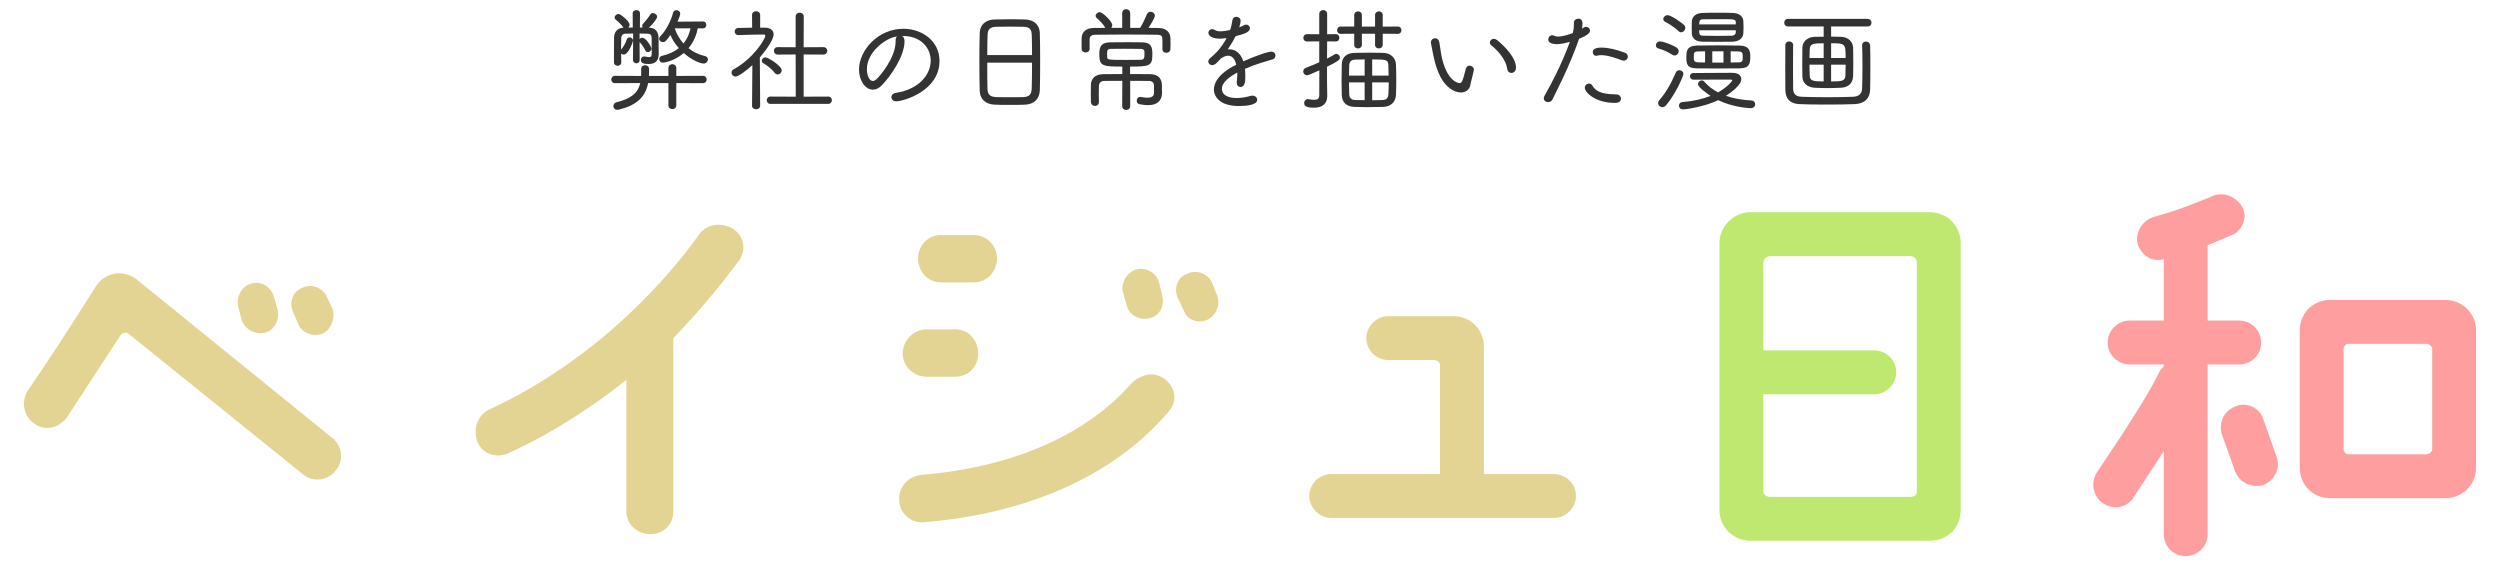 <?xml version="1.0" encoding="utf-8"?>
<!-- Generator: Adobe Illustrator 24.3.0, SVG Export Plug-In . SVG Version: 6.00 Build 0)  -->
<svg version="1.1" id="レイヤー_1" xmlns="http://www.w3.org/2000/svg" xmlns:xlink="http://www.w3.org/1999/xlink" x="0px"
	 y="0px" width="512.961px" height="115.979px" viewBox="0 0 512.961 115.979" enable-background="new 0 0 512.961 115.979"
	 xml:space="preserve">
<g>
	<path fill="#E3D493" d="M68.849,96.553c-1.53,2.07-4.68,2.52-6.75,0.72L26.371,68.474c-0.45-0.45-1.35-0.18-1.62,0.27
		l-10.979,16.83c-1.62,2.25-4.5,2.97-6.75,1.35c-2.25-1.53-2.7-4.5-1.35-6.75c3.15-4.5,8.55-12.779,13.95-21.329
		c1.8-2.97,5.58-3.6,8.28-1.62l40.318,32.669C70.199,91.423,70.649,94.573,68.849,96.553z M48.87,62.894
		c-0.45-2.25,0.9-4.32,2.88-4.77c2.07-0.45,4.05,0.9,4.5,2.97l0.72,2.43c0.45,2.25-0.72,4.32-2.7,4.77
		c-2.07,0.45-4.32-0.9-4.77-2.97L48.87,62.894z M60.119,63.974c-0.9-1.98,0-4.23,1.98-4.95c1.8-0.9,4.05,0,4.95,1.8l1.17,2.52
		c0.63,1.98-0.27,4.229-2.07,5.13c-1.98,0.72-4.229-0.18-4.95-1.98L60.119,63.974z"/>
	<path fill="#E3D493" d="M151.649,53.444c-2.7,3.6-7.2,9.45-13.5,15.93v35.548c0,2.7-1.98,4.68-4.68,4.68
		c-2.7,0-4.95-1.98-4.95-4.68V77.923c-6.75,5.4-14.849,10.8-24.299,15.12c-2.52,1.08-5.4,0-6.3-2.52c-0.9-2.7,0.18-5.4,2.43-6.479
		C123.3,73.424,137.7,56.145,143.37,48.225c1.53-2.25,4.5-2.7,6.93-1.35C152.549,48.225,153.269,51.195,151.649,53.444z"/>
	<path fill="#E3D493" d="M240.119,84.043c-5.67,6.93-20.249,20.609-50.668,23.129c-2.7,0.18-4.95-2.07-4.95-4.5
		c-0.18-2.7,1.8-4.95,4.5-5.22c25.469-2.16,37.799-12.779,42.749-18.359c1.8-2.07,4.77-3.15,7.2-1.35
		C241.019,79.273,241.649,81.973,240.119,84.043z M185.221,72.524c0-2.7,2.25-4.95,4.95-4.95h5.85c2.7,0,4.68,2.25,4.68,4.95
		c0,2.7-1.98,4.77-4.68,4.77h-5.85C187.471,77.293,185.221,75.224,185.221,72.524z M188.371,52.995c0-2.52,1.98-4.77,4.68-4.77h6.75
		c2.7,0,4.77,2.25,4.77,4.77c0,2.7-2.07,4.95-4.77,4.95h-6.75C190.351,57.944,188.371,55.694,188.371,52.995z M230.399,59.924
		c-0.45-1.98,0.9-4.23,2.97-4.68c1.98-0.45,4.05,0.9,4.5,2.88l0.63,2.7c0.45,2.07-0.63,4.05-2.7,4.5c-1.98,0.45-4.23-0.63-4.68-2.88
		L230.399,59.924z M247.769,65.594c-2.07,0.9-4.319,0-4.95-2.07l-1.17-2.43c-0.9-2.07,0-4.32,2.07-4.95c1.8-0.9,4.05,0,4.95,1.8
		l1.08,2.7C250.469,62.444,249.569,64.694,247.769,65.594z"/>
	<path fill="#E3D493" d="M323.369,101.772c0,2.43-2.069,4.5-4.5,4.5h-45.718c-2.43,0-4.5-2.07-4.5-4.5c0-2.52,2.07-4.5,4.5-4.5
		h22.319V75.043c0-0.72-0.45-1.17-1.351-1.17h-9.27c-2.43,0-4.499-1.98-4.499-4.5c0-2.43,2.069-4.5,4.499-4.5h13.319
		c3.601,0,6.3,2.7,6.3,6.3v26.099h14.399C321.3,97.273,323.369,99.252,323.369,101.772z"/>
	<path fill="#BEE86F" d="M402.3,49.845v54.808c0,3.6-2.7,6.3-6.3,6.3h-36.898c-3.33,0-6.3-2.7-6.3-6.3V49.845
		c0-3.42,2.97-6.3,6.3-6.3H396C399.6,43.545,402.3,46.425,402.3,49.845z M393.3,53.895c0-0.72-0.449-1.35-1.35-1.35h-28.799
		c-0.63,0-1.35,0.63-1.35,1.35v17.999h22.769c2.43,0,4.5,1.98,4.5,4.5c0,2.43-2.07,4.5-4.5,4.5h-22.769v19.979
		c0,0.63,0.72,1.08,1.35,1.08h28.799c0.9,0,1.35-0.45,1.35-1.08V53.895z"/>
	<path fill="#FF9E9E" d="M452.972,74.773v34.829c0,2.52-2.07,4.5-4.5,4.5c-2.521,0-4.5-1.98-4.5-4.5V92.593l-6.3,9.63
		c-1.35,1.98-4.05,2.43-6.119,1.08c-1.98-1.35-2.7-4.05-1.351-6.299c6.3-9.36,10.62-16.109,12.6-20.159
		c0.271-0.72,0.72-1.35,1.17-1.62v-0.45h-7.02c-2.43,0-4.5-1.98-4.5-4.5c0-2.43,2.07-4.5,4.5-4.5h7.02v-12.6
		c-2.52,0.72-4.77-0.9-5.399-3.33c-0.45-2.25,1.08-4.77,3.6-5.4c4.95-1.35,8.729-2.97,11.43-4.05c2.25-1.17,4.949-0.27,6.3,1.8
		c1.35,1.98,0.45,4.68-1.53,5.85c-1.62,0.63-3.42,1.53-5.399,2.25v15.479h6.479c2.52,0,4.5,2.07,4.5,4.5c0,2.52-1.98,4.5-4.5,4.5
		H452.972z M467.101,93.673c0.9,2.43-0.45,4.95-2.699,5.85c-2.431,0.63-4.95-0.45-5.851-2.97l-2.699-7.56
		c-0.63-2.25,0.449-4.77,2.97-5.67c2.25-0.9,4.949,0.45,5.58,2.7L467.101,93.673z M508.049,95.923c0,3.6-2.88,6.3-6.3,6.3H478.17
		c-3.6,0-6.299-2.7-6.299-6.3V67.844c0-3.6,2.699-6.3,6.299-6.3h23.579c3.42,0,6.3,2.7,6.3,6.3V95.923z M499.05,92.143v-20.52
		c0-0.63-0.63-1.08-1.351-1.08H481.95c-0.63,0-1.08,0.45-1.08,1.08v20.52c0,0.63,0.45,1.08,1.08,1.08h15.749
		C498.42,93.223,499.05,92.773,499.05,92.143z"/>
	<g>
		<path fill="#333333" d="M126.726,13.499c0.362,0,0.752-0.228,0.751-0.733c-0.012-0.557-0.025-1.164-0.035-1.775
			c0.125,0.128,0.312,0.209,0.525,0.209c1.052,0,1.925-2.749,1.925-2.868c0-0.389-0.372-0.66-0.706-0.66
			c-0.271,0-0.482,0.148-0.582,0.417c-0.221,0.708-0.666,1.51-1.138,2.05c-0.011,0.014-0.022,0.028-0.032,0.042
			c-0.001-0.189-0.002-0.377-0.002-0.562c0-0.654,0.021-1.25,0.045-1.854c0.017-0.376,0.223-0.823,0.753-0.844
			c0.254-0.013,0.897-0.041,1.675-0.045l-0.022,5.456c0,0.413,0.348,0.66,0.683,0.66c0.396,0,0.683-0.278,0.683-0.661l-0.015-3.735
			c0.022,0.04,0.05,0.081,0.083,0.124c0.303,0.325,0.843,1.041,1.04,1.546l0.004,0.009c0.162,0.363,0.429,0.418,0.574,0.418
			c0.345,0,0.729-0.3,0.729-0.729c0-0.31-1.061-2.224-1.902-2.224c-0.246,0-0.431,0.124-0.53,0.286l-0.005-1.149
			c0.816,0.004,1.467,0.032,1.724,0.045c0.498,0.017,0.75,0.297,0.75,0.84c0.022,0.987,0.022,2.538,0.022,3.284
			c0,0.622-0.276,0.673-0.536,0.673c-0.257,0-0.586-0.065-0.943-0.138h-0.092c-0.382,0-0.66,0.307-0.66,0.729
			c0,0.821,1.032,0.821,1.649,0.821c1.338,0,2.017-0.702,2.017-2.086v-0.092c0-0.42,0-0.995-0.023-1.379V8.079
			c0-0.698,0-2.331-2.008-2.407c-0.005,0-0.009,0-0.014,0c0.772-0.584,1.723-1.886,1.723-2.191c0-0.457-0.458-0.798-0.867-0.798
			c-0.239,0-0.426,0.106-0.539,0.303c-0.316,0.52-0.994,1.355-1.465,1.871c-0.13,0.131-0.197,0.287-0.197,0.464
			c0,0.121,0.039,0.233,0.106,0.33c-0.188,0-0.381,0-0.578-0.001l0.022-2.904c0-0.896-1.504-0.898-1.504,0.001l0.021,2.903
			c-0.316,0-0.624,0-0.91,0.003c0.153-0.154,0.254-0.366,0.254-0.585c0-0.719-1.875-2.201-2.247-2.201
			c-0.422,0-0.821,0.354-0.821,0.729c0,0.179,0.078,0.328,0.248,0.464c0.303,0.21,1.104,0.934,1.488,1.51l0.003,0.005
			c0.026,0.036,0.053,0.069,0.082,0.099c-1.185,0.058-1.908,0.807-1.936,2.011c-0.023,1.037-0.023,2.255-0.023,3.546v1.563
			C125.973,13.256,126.352,13.499,126.726,13.499z"/>
		<path fill="#333333" d="M144.224,15.559l-5.456,0.022v-1.616c0-0.524-0.413-0.798-0.821-0.798c-0.387,0-0.798,0.28-0.798,0.798
			v1.616h-3.999c0.03-0.463,0.03-0.925,0.03-1.409c0-1.036-1.619-1.043-1.619-0.023v0.506c0,0.32,0,0.625-0.013,0.926l-5.352-0.022
			c-0.485,0-0.775,0.394-0.775,0.775c0,0.351,0.243,0.729,0.776,0.729l5.179-0.022c-0.48,2.066-1.922,3.22-4.903,3.95
			c-0.422,0.097-0.615,0.479-0.615,0.793c0,0.374,0.282,0.752,0.821,0.752c0.097,0,0.187-0.019,0.282-0.039l0.065-0.013
			c3.567-0.877,5.413-2.56,5.96-5.444h4.162v4.56c0,0.523,0.413,0.798,0.821,0.798c0.387,0,0.798-0.28,0.798-0.798v-4.56
			l5.457,0.023c0.509,0,0.775-0.378,0.775-0.752C145,15.937,144.734,15.559,144.224,15.559z"/>
		<path fill="#333333" d="M144.635,11.494c-1.24-0.265-2.372-0.803-3.367-1.601c1.191-1.429,1.695-2.968,1.906-4.074h1.052
			c0.463,0,0.706-0.355,0.706-0.706s-0.243-0.706-0.708-0.706l-5.207,0.043c0.346-0.786,0.556-1.401,0.556-1.637
			c0-0.45-0.414-0.729-0.798-0.729c-0.334,0-0.593,0.208-0.677,0.544c-0.336,1.385-1.305,3.493-2.637,4.85
			c-0.142,0.141-0.22,0.306-0.22,0.463c0,0.376,0.373,0.706,0.798,0.706c0.33,0,0.607-0.105,1.513-1.479
			c0.36,0.903,0.954,1.829,1.739,2.706c-0.928,0.741-2.105,1.277-3.495,1.595c-0.318,0.059-0.532,0.322-0.532,0.657
			c0,0.354,0.264,0.729,0.752,0.729c0.339,0,2.409-0.348,4.276-1.978c1.687,1.49,3.398,2.162,4.094,2.162
			c0.511,0,0.867-0.445,0.867-0.844C145.253,11.844,145.016,11.575,144.635,11.494z M141.683,5.819
			c-0.255,1.218-0.739,2.263-1.442,3.11c-0.793-0.878-1.408-1.946-1.79-3.11H141.683z"/>
		<path fill="#333333" d="M158.922,14.91l0.002,0.003c0.167,0.223,0.408,0.356,0.643,0.356c0.453,0,0.821-0.378,0.821-0.844
			c0-0.936-2.817-2.661-3.328-2.661c-0.408,0-0.752,0.323-0.752,0.706c0,0.208,0.125,0.405,0.311,0.497
			C157.25,13.316,158.401,14.185,158.922,14.91z"/>
		<path fill="#333333" d="M169.915,19.813l-5.019,0.023v-8.658l4.054,0.022c0.523,0,0.798-0.39,0.798-0.775
			c0-0.364-0.28-0.752-0.799-0.752l-4.053,0.022l0.022-6.306c0-0.519-0.435-0.798-0.844-0.798c-0.398,0-0.821,0.28-0.821,0.798
			v6.306l-3.686-0.022c-0.503,0-0.775,0.388-0.775,0.752c0,0.442,0.333,0.775,0.776,0.775l3.686-0.022l0.022,8.658l-5.18-0.023
			c-0.509,0-0.775,0.378-0.775,0.752c0,0.374,0.266,0.752,0.775,0.752h11.82c0.509,0,0.775-0.378,0.775-0.752
			C170.691,20.191,170.425,19.813,169.915,19.813z"/>
		<path fill="#333333" d="M158.733,7.067c0-0.85-0.649-1.372-1.741-1.396h-1.019V3.066c0-1.003-1.665-1.034-1.665,0.001l0.021,2.609
			l-2.857,0.064c-0.456,0-0.729,0.371-0.729,0.729c0,0.362,0.25,0.729,0.758,0.729c1.694-0.055,3.947-0.114,5.191-0.114
			c0.329,0,0.329,0.195,0.329,0.26c0,0.677-2.506,4.73-6.472,6.861c-0.298,0.163-0.449,0.399-0.449,0.705
			c0,0.425,0.384,0.798,0.821,0.798c0.578,0,2.195-1.18,3.453-2.351l-0.065,8.359c0,0.416,0.347,0.706,0.844,0.706
			c0.408,0,0.821-0.243,0.821-0.707c0,0-0.045-7.666-0.068-9.928C156.481,11.114,158.733,8.399,158.733,7.067z"/>
		<path fill="#333333" d="M185.374,5.901c-5.221,0-9.122,4.428-9.122,8.386c0,2.228,1.303,4.109,2.844,4.109
			c0.62,0,1.209-0.275,1.75-0.817c1.916-1.891,4.75-6.088,4.75-9.087c0-0.57-0.17-0.94-0.506-1.108
			c3.862-0.084,5.878,2.48,5.878,5.018c0,2.76-2.216,5.888-7.171,6.656c-0.663,0.121-0.9,0.525-0.9,0.864
			c0,0.42,0.336,0.867,0.959,0.867c1.574,0,8.915-2.155,8.915-8.271C192.771,8.22,188.96,5.901,185.374,5.901z M183.771,8.24v0.23
			c0,3.485-3.342,7.258-3.953,7.804c-0.269,0.228-0.504,0.343-0.698,0.343c-0.91,0-1.249-1.485-1.249-2.421
			c0-3.422,3.689-6.374,6.192-6.727C183.893,7.617,183.771,7.862,183.771,8.24z"/>
		<path fill="#333333" d="M210.38,3.993c-1.085-0.031-2.027-0.046-2.88-0.046c-1.538,0-2.928,0.032-3.457,0.046
			c-1.839,0.068-2.968,1.103-3.021,2.769c-0.044,1.493-0.069,3.582-0.069,5.732c0,2.472,0.025,4.72,0.069,6.168
			c0.049,1.69,1.212,2.743,3.11,2.815c0.948,0.046,1.966,0.046,3.045,0.046c1.053,0,2.143,0,3.158-0.046
			c1.812-0.071,2.97-1.194,3.021-2.929c0.043-1.168,0.069-3.415,0.069-6.009c0-2.311-0.025-4.417-0.069-5.778
			C213.306,5.125,212.166,4.064,210.38,3.993z M211.761,12.855c-0.001,2.176-0.027,4.142-0.069,5.289
			c-0.045,1.261-0.535,1.745-1.809,1.785c-0.594,0.022-1.679,0.022-2.729,0.022c-1.015,0-2.065,0-2.592-0.022
			c-1.394-0.043-1.902-0.48-1.945-1.67c-0.044-1.178-0.045-3.309-0.045-5.403H211.761z M211.761,11.305h-9.188
			c0.001-1.721,0.026-3.201,0.068-4.185c0.042-1.11,0.539-1.581,1.715-1.625c1.362-0.043,4.465-0.045,5.667,0
			c1.341,0.043,1.627,0.628,1.669,1.626C211.735,8.08,211.76,9.56,211.761,11.305z"/>
		<path fill="#333333" d="M237.721,5.74c-0.382,0-0.774-0.005-1.175-0.011c-0.296-0.004-0.596-0.008-0.9-0.011
			c0.515-0.754,1.31-2.071,1.31-2.492c0-0.47-0.458-0.821-0.867-0.821c-0.354,0-0.648,0.211-0.783,0.563
			c-0.308,0.771-0.845,1.935-1.371,2.749h-2.037V2.721c0-0.58-0.426-0.844-0.821-0.844c-0.408,0-0.821,0.29-0.821,0.844v2.996
			c-0.765,0-1.514,0-2.242,0.001c0.126-0.157,0.205-0.354,0.205-0.56c0-0.76-1.979-2.661-2.592-2.661
			c-0.415,0-0.821,0.373-0.821,0.752c0,0.14,0.063,0.284,0.179,0.399l0.119,0.111c0.627,0.584,1.22,1.136,1.66,1.911l0.004,0.008
			c0.009,0.015,0.019,0.029,0.028,0.042c-0.847,0.003-1.656,0.009-2.414,0.019c-1.505,0.022-2.421,0.8-2.451,2.086v2.208
			c0,0.479,0.413,0.729,0.821,0.729c0.483,0,0.821-0.291,0.821-0.706V8.102c0-0.407,0.118-0.95,1.136-0.973
			c1.082-0.018,3.251-0.046,5.631-0.046c3.264,0,6.227,0.035,7.056,0.046c1.114,0.02,1.114,0.347,1.114,1.433v1.541
			c0,0.473,0.412,0.729,0.798,0.729c0.469,0,0.816-0.304,0.843-0.737c0.024-0.306,0.024-0.743,0.024-1.165
			c0-0.441,0-0.858-0.023-1.158C240.098,6.523,239.191,5.764,237.721,5.74z"/>
		<path fill="#333333" d="M236,15.214c-1.361-0.021-2.764-0.022-4.126-0.023V13.66c4.052-0.003,4.576-0.131,4.576-2.5
			c0-1.388-0.155-2.451-2.104-2.476c-0.876-0.023-1.805-0.023-2.788-0.023c-1.29,0-2.624,0-3.773,0.023
			c-2.222,0.026-2.222,1.401-2.222,2.615c0,2.321,0.912,2.361,4.714,2.362v1.531c-1.358,0-2.644,0.001-3.85,0.023
			c-2.074,0.03-2.552,1.197-2.589,2.178c0,0.237-0.005,0.509-0.01,0.797c-0.006,0.328-0.013,0.677-0.013,1.02
			c0,0.335,0.007,0.67,0.013,0.98c0.005,0.264,0.01,0.51,0.01,0.733c0.026,0.477,0.374,0.81,0.844,0.81
			c0.396,0,0.798-0.267,0.798-0.798c0-0.246-0.005-0.519-0.011-0.801c-0.006-0.298-0.012-0.605-0.012-0.901
			c0-0.325,0.007-0.636,0.013-0.918c0.005-0.238,0.01-0.456,0.01-0.639c0.022-0.701,0.43-1.071,1.18-1.071
			c0.538,0,1.123-0.005,1.735-0.011c0.607-0.005,1.241-0.011,1.882-0.012l-0.022,5.181c0,0.523,0.413,0.798,0.821,0.798
			c0.409,0,0.821-0.247,0.821-0.798v-5.181c0.678,0.001,1.343,0.007,1.979,0.012c0.635,0.005,1.24,0.011,1.798,0.011
			c0.736,0,1.089,0.31,1.11,0.976v1.399c0,0.496-0.155,1.064-1.363,1.064c-0.368,0-0.823-0.063-1.426-0.161h-0.092
			c-0.408,0-0.66,0.402-0.66,0.775c0,0.393,0.224,0.671,0.577,0.726c0.689,0.128,1.227,0.188,1.692,0.188
			c2.408,0,2.914-1.385,2.914-2.546c0-0.558,0-1.085-0.023-1.616C238.355,15.998,237.524,15.24,236,15.214z M230.547,10.004
			c1.197,0,2.435,0,3.426,0.023c0.857,0,0.857,0.424,0.857,0.834c0,1.088-0.033,1.374-0.84,1.41
			c-0.871,0.022-1.886,0.022-2.961,0.022c-3.635,0-3.814-0.026-3.847-0.559c0-0.063-0.005-0.145-0.01-0.237
			c-0.006-0.109-0.013-0.235-0.013-0.361c0-0.847,0.037-1.091,0.864-1.111C228.779,10.004,229.637,10.004,230.547,10.004z"/>
		<path fill="#333333" d="M260.812,10.592c-0.332,0-1.996,0.361-5.691,1.995c-0.515-1.578-1.565-2.478-2.908-2.478
			c-0.097,0-0.192,0.007-0.288,0.019c0.711-1.067,1.237-1.956,1.601-2.706c1.669-0.42,2.935-0.813,2.935-1.62
			c0-0.429-0.333-0.752-0.775-0.752c-0.166,0-0.312,0.04-0.448,0.121c-0.235,0.141-0.566,0.291-0.969,0.441
			c0.124-0.375,0.284-0.935,0.284-1.351c0-0.514-0.453-0.821-0.89-0.821c-0.41,0-0.714,0.265-0.795,0.699
			c-0.126,0.837-0.212,1.299-0.479,2.019c-1.296,0.271-1.816,0.271-1.99,0.271c-0.462,0-0.795-0.072-1.016-0.219
			c-0.815-0.544-1.438-0.004-1.438,0.511c0,0.725,0.94,1.212,2.338,1.212c0.414,0,0.882-0.044,1.394-0.129
			c-1.094,2.084-2.259,3.18-3.358,4.119c-0.252,0.202-0.397,0.46-0.397,0.708c0,0.402,0.358,0.729,0.798,0.729
			c0.564,0,0.979-0.46,1.77-1.347c0.561-0.388,1.071-0.585,1.519-0.585c0.981,0,1.44,0.972,1.655,1.85
			c-4.14,2.023-4.592,4.205-4.592,5.055c0,1.577,1.329,3.419,5.075,3.419c1.738,0,3.811-0.223,3.811-1.281
			c0-0.481-0.423-0.844-0.982-0.844c-0.152,0-0.308,0.024-0.493,0.077c-0.662,0.196-1.738,0.406-2.772,0.406
			c-1.876,0-2.996-0.699-2.996-1.87c0-1.417,1.635-2.529,3.163-3.357c0.001,0.075,0.001,0.151,0.001,0.229
			c0,0.454-0.037,0.995-0.115,1.679v0.161c0,0.615,0.378,0.89,0.752,0.89c1.005,0,1.005-1.322,1.005-2.385
			c0-0.451-0.035-0.872-0.079-1.324c1.127-0.493,2.173-0.888,3.111-1.175c0.498-0.155,0.911-0.278,1.303-0.395
			c0.422-0.125,0.82-0.244,1.272-0.387c0.352-0.108,0.578-0.409,0.578-0.766C261.703,11.018,261.424,10.592,260.812,10.592z"/>
		<path fill="#333333" d="M274.177,11.052c-0.127,0-0.234,0.033-0.334,0.099c-0.498,0.307-1.02,0.601-1.556,0.878l0.021-3.541
			l1.777,0.021c0.501,0,0.729-0.39,0.729-0.752s-0.229-0.752-0.731-0.752l-1.774,0.021V2.882c0-0.539-0.401-0.821-0.798-0.821
			c-0.396,0-0.821,0.257-0.821,0.821v4.144l-2.514-0.021c-0.442,0-0.752,0.319-0.752,0.775c0,0.354,0.264,0.729,0.754,0.729
			l2.512-0.021v4.291c-0.862,0.385-1.763,0.758-2.747,1.139c-0.339,0.131-0.542,0.407-0.542,0.739c0,0.442,0.333,0.775,0.775,0.775
			c0.246,0,0.271,0,2.536-0.998c-0.001,1.601-0.01,3.032-0.017,4.014c-0.003,0.529-0.006,0.928-0.006,1.147
			c-0.018,0.638-0.31,0.886-1.042,0.886c-0.331,0-0.71-0.06-1.11-0.123l-0.2-0.015c-0.429,0-0.753,0.353-0.753,0.821
			c0,0.825,1.031,0.936,2.04,0.936c1.745,0,2.707-0.847,2.707-2.385v-0.051c-0.022-0.821-0.046-2.396-0.046-2.777v-3.187
			c2.402-1.183,2.645-1.469,2.645-1.872C274.93,11.422,274.571,11.052,274.177,11.052z"/>
		<path fill="#333333" d="M283.796,10.846c-2.048-0.053-3.931-0.044-5.874,0c-1.628,0.042-2.579,0.9-2.61,2.357
			c-0.022,1.118-0.045,2.307-0.045,3.476c0,0.958,0.022,1.925,0.045,2.835c0.054,1.517,0.988,2.377,2.632,2.423
			c0.829,0.024,1.718,0.047,2.604,0.047c1.092,0,2.184-0.022,3.201-0.047h0.001c1.59-0.044,2.591-0.957,2.679-2.443
			c0.045-0.918,0.068-1.939,0.068-2.953c0-1.169-0.023-2.333-0.068-3.366C286.378,12.088,285.533,10.895,283.796,10.846z
			 M281.553,15.513v-3.325c2.954,0.002,3.287,0.068,3.324,1.278c0.021,0.645,0.042,1.331,0.046,2.047H281.553z M281.553,20.572
			v-3.669h3.393c-0.004,0.802-0.026,1.589-0.068,2.343c-0.04,0.901-0.398,1.26-1.278,1.281
			C282.983,20.547,282.273,20.568,281.553,20.572z M280.003,16.902v3.646c-0.681,0-1.32-0.002-1.865-0.022
			c-0.877-0.02-1.277-0.407-1.299-1.255c-0.021-0.756-0.043-1.559-0.046-2.369H280.003z M280.003,12.189v3.324h-3.21
			c0.004-0.693,0.023-1.354,0.046-2.025c0.022-0.848,0.416-1.235,1.279-1.254C278.588,12.216,279.276,12.192,280.003,12.189z"/>
		<path fill="#333333" d="M286.825,5.441l-3.111,0.022V3.066c0-0.456-0.394-0.729-0.774-0.729c-0.387,0-0.798,0.256-0.798,0.729
			v2.398h-2.704V3.066c0-0.456-0.395-0.729-0.775-0.729c-0.387,0-0.798,0.256-0.798,0.729v2.375h-2.767
			c-0.442,0-0.751,0.319-0.751,0.775c0,0.354,0.264,0.729,0.753,0.729l2.765-0.021v2.305c0,0.464,0.391,0.707,0.775,0.707
			c0.47,0,0.798-0.3,0.798-0.729V6.922h2.704v2.306c0,0.464,0.39,0.707,0.774,0.707c0.47,0,0.798-0.3,0.798-0.729V6.923l3.112,0.022
			c0.473,0,0.729-0.388,0.729-0.752S287.299,5.441,286.825,5.441z"/>
		<path fill="#333333" d="M301.525,13.467c-0.336,0-0.606,0.216-0.744,0.601c-0.097,0.317-0.181,0.645-0.263,0.969
			c-0.136,0.53-0.264,1.031-0.443,1.473c-0.202,0.483-0.438,0.544-0.62,0.544c-0.026,0-2.715-0.163-3.759-5.999
			c-0.067-0.371-0.124-0.78-0.18-1.188c-0.06-0.427-0.118-0.851-0.189-1.232c-0.103-0.488-0.425-0.78-0.862-0.78
			c-0.485,0-0.866,0.371-0.866,0.844c0,0.12,0.098,0.63,0.317,1.729c0.07,0.353,0.129,0.647,0.146,0.749
			c0.444,2.189,1.271,5.282,3.315,6.856c0.998,0.776,1.844,0.939,2.377,0.939c1.01,0,1.764-0.58,1.921-1.474
			c0.089-0.478,0.22-0.98,0.346-1.465c0.134-0.515,0.272-1.048,0.372-1.6c0.009-0.024,0.022-0.066,0.022-0.122
			C302.415,13.806,301.955,13.467,301.525,13.467z"/>
		<path fill="#333333" d="M307.213,8.243c-0.226-0.176-0.474-0.272-0.698-0.272c-0.46,0-0.821,0.341-0.821,0.775
			c0,0.201,0.1,0.395,0.283,0.548c1.434,1.13,3.048,3,3.283,4.857l0.001,0.006c0.078,0.494,0.408,0.813,0.841,0.813
			c0.465,0,0.96-0.376,0.96-1.074C311.061,11.77,308.653,9.444,307.213,8.243z"/>
		<path fill="#333333" d="M331.661,19.377c-1.852-0.066-3.951-0.142-4.891-1.759c-0.163-0.3-0.429-0.472-0.728-0.472
			c-0.47,0-0.867,0.408-0.867,0.89c0,0.892,2.149,3.075,6.133,3.075c0.316,0,1.281,0,1.281-0.867
			C332.59,19.823,332.261,19.376,331.661,19.377z"/>
		<path fill="#333333" d="M326.243,6.285c0-0.435-0.361-0.775-0.821-0.775c-0.204,0-0.404,0.074-0.558,0.201
			c-0.078,0.059-0.17,0.122-0.268,0.185c0.069-0.356,0.105-0.708,0.105-1.037c0-0.682-0.292-1.028-0.866-1.028
			c-0.442,0-0.891,0.282-0.891,0.821c0,0.896-0.066,1.491-0.242,2.148c-1.805,0.675-2.838,0.71-3.029,0.71
			c-0.263,0-0.481-0.045-0.681-0.144c-0.213-0.092-0.36-0.132-0.493-0.132c-0.514,0-0.821,0.441-0.821,0.867
			c0,0.618,0.651,0.959,1.833,0.959c0.793,0,1.972-0.291,2.607-0.471c-1.853,4.981-3.741,8.412-4.999,10.695l-0.226,0.409
			c-0.089,0.181-0.135,0.343-0.135,0.48c0,0.449,0.384,0.775,0.913,0.775c0.374,0,0.707-0.201,0.87-0.528
			c0.338-0.716,0.686-1.422,1.046-2.154c1.254-2.549,2.677-5.438,4.342-10.096l0.083-0.215
			C325.975,7.151,326.243,6.66,326.243,6.285z"/>
		<path fill="#333333" d="M333.428,10.836c-1.726-0.681-3.487-1.072-4.833-1.072c-1.186,0-1.787,0.315-1.787,0.936
			c0,0.37,0.256,0.752,0.684,0.752c0.056,0,0.14,0,0.186-0.029c0.293-0.073,0.57-0.109,0.849-0.109c1.464,0,3.363,0.721,4.257,1.06
			c0.135,0.067,0.263,0.067,0.365,0.067c0.485,0,0.866-0.371,0.866-0.844C334.014,11.342,333.859,10.99,333.428,10.836z"/>
		<path fill="#333333" d="M359.4,20.619c-1.971-0.101-3.739-0.421-5.264-0.953c1.049-0.686,3.155-2.212,3.155-3.423
			c0-0.306-0.133-1.304-1.881-1.304l-7.954,0.046c-0.402,0-0.706,0.294-0.706,0.683c0,0.335,0.265,0.683,0.708,0.683
			c2.091-0.023,5.771-0.023,7.539-0.023c0.292,0,0.444,0.061,0.444,0.122c-0.007,0.273-1.245,1.572-2.929,2.509
			c-1.145-0.606-2.099-1.354-2.832-2.22c-0.125-0.157-0.293-0.237-0.5-0.237c-0.366,0-0.776,0.322-0.776,0.752
			c0,0.635,1.82,1.915,2.579,2.42c-1.697,0.676-3.63,1.102-5.748,1.266c-0.508,0.032-0.739,0.4-0.739,0.729
			c0,0.374,0.257,0.775,0.821,0.775c0.778,0,4.522-0.589,7.221-1.887c3.349,1.589,6.658,1.634,6.691,1.634
			c0.631,0,0.913-0.401,0.913-0.798C360.143,21.041,359.884,20.651,359.4,20.619z"/>
		<path fill="#333333" d="M349.268,8.555c0.922,0.023,2.058,0.023,3.155,0.023c1.086,0,2.21,0,3.085-0.023h0.002
			c1.283-0.044,2.104-0.671,2.194-1.682c0.02-0.319,0.046-0.803,0.046-1.323c0-0.375-0.015-0.8-0.046-1.301
			c-0.049-0.753-0.711-1.537-2.076-1.589c-0.925-0.047-2.096-0.047-3.229-0.047c-1.11,0-2.259,0-3.135,0.047
			c-1.235,0.047-2.069,0.708-2.123,1.681c-0.024,0.352-0.024,0.799-0.024,1.232c0,0.443,0,0.902,0.024,1.321
			C347.174,7.488,347.493,8.493,349.268,8.555z M348.647,5.004c0.016-0.819,0.154-1.048,0.833-1.048c0.423,0,0.989-0.005,1.614-0.01
			c0.768-0.006,1.623-0.013,2.409-0.013c2.28,0,2.617,0.036,2.651,0.588v0.483H348.647z M348.645,6.209h7.51v0.436
			c-0.025,0.602-0.669,0.674-0.864,0.683c-1.365,0.045-4.427,0.045-5.802,0C348.704,7.292,348.649,7.055,348.645,6.209z"/>
		<path fill="#333333" d="M344.582,14.409c-0.318,0-0.592,0.169-0.713,0.443c-1.09,2.519-2.118,4.236-3.441,5.746
			c-0.138,0.165-0.208,0.347-0.208,0.542c0,0.458,0.397,0.844,0.867,0.844c0.208,0,0.516-0.073,0.797-0.417
			c1.98-2.375,3.52-5.945,3.52-6.382C345.403,14.699,344.985,14.409,344.582,14.409z"/>
		<path fill="#333333" d="M341.638,4.462c0.521,0.269,1.831,0.994,2.756,1.918c0.146,0.147,0.355,0.243,0.532,0.243
			c0.454,0,0.867-0.436,0.867-0.913c0-0.216-0.086-0.421-0.242-0.579c-0.271-0.27-2.543-2.013-3.407-2.013
			c-0.454,0-0.867,0.381-0.867,0.798C341.277,4.149,341.41,4.348,341.638,4.462z"/>
		<path fill="#333333" d="M348.188,14.028c1.128,0.023,2.659,0.023,4.28,0.023c1.584,0,3.222,0,4.464-0.023
			c2.045-0.025,2.198-0.988,2.198-2.454c0-1.063-0.17-2.199-2.197-2.224c-1.766-0.031-3.256-0.046-4.557-0.046
			c-1.783,0-3.403,0.029-4.212,0.046c-1.992,0.05-2.15,1.034-2.15,2.315C346.014,13.158,346.116,14.003,348.188,14.028z
			 M355.106,12.822v-2.289c0.272,0.002,0.534,0.007,0.781,0.012c0.268,0.005,0.517,0.01,0.736,0.01h0.003
			c0.916,0.019,0.954,0.34,0.954,1.064c0,0.845,0,1.161-0.903,1.18c-0.239,0-0.503,0.005-0.783,0.011
			C355.642,12.815,355.377,12.82,355.106,12.822z M351.336,12.846v-2.313h2.29v2.313H351.336z M349.854,10.533v2.29
			c-2.312,0-2.312-0.031-2.312-1.157c0-0.865,0.035-1.092,0.88-1.11c0.215,0,0.448-0.005,0.7-0.01
			C349.351,10.541,349.596,10.535,349.854,10.533z"/>
		<path fill="#333333" d="M343.112,11.234l0.002,0.001c0.197,0.13,0.364,0.148,0.502,0.148c0.445,0,0.821-0.397,0.821-0.867
			c0-0.301-0.148-0.564-0.436-0.766c-0.718-0.471-2.641-1.251-3.421-1.251c-0.507,0-0.821,0.415-0.821,0.798
			c0,0.301,0.178,0.542,0.466,0.629C341.389,10.263,342.253,10.654,343.112,11.234z"/>
		<path fill="#333333" d="M383.218,3.877h-16.35c-0.508,0-0.774,0.39-0.774,0.775c0,0.456,0.318,0.775,0.774,0.775h7.319v2.106
			c-0.605,0-1.23,0.002-1.875,0.023c-1.678,0.049-2.469,1.197-2.494,2.24c-0.023,0.762-0.023,2.096-0.023,3.387
			c0,0.959,0,1.866,0.023,2.51c0.026,1.355,1.008,2.241,2.559,2.311c0.918,0.047,1.696,0.07,2.448,0.07
			c0.873,0,1.762-0.021,2.881-0.07c1.524-0.049,2.465-0.92,2.516-2.332c0.011-0.332,0.046-1.522,0.046-2.927
			c0-1.402-0.035-2.665-0.046-3.017c-0.025-1.016-0.891-2.123-2.447-2.173l-0.194-0.006c-0.657-0.019-1.271-0.037-1.865-0.04V5.428
			h7.503c0.509,0,0.775-0.39,0.775-0.775C383.994,4.196,383.675,3.877,383.218,3.877z M378.696,13.269
			c-0.003,0.9-0.025,1.708-0.047,2.182c-0.055,1.174-0.661,1.254-2.934,1.258v-3.44H378.696z M375.716,11.903V8.877
			c2.916,0.001,2.979,0.066,2.98,3.026H375.716z M374.188,13.269v3.44c-2.302-0.006-2.811-0.137-2.865-1.234
			c-0.02-0.454-0.042-1.286-0.045-2.206H374.188z M374.188,8.877v3.026h-2.91c0.004-0.73,0.024-1.382,0.044-1.765
			C371.396,8.966,372.032,8.881,374.188,8.877z"/>
		<path fill="#333333" d="M382.874,8.522c-0.396,0-0.799,0.259-0.799,0.752v0.031c0.046,1.171,0.07,2.592,0.07,4.108
			c0,1.784-0.024,3.464-0.07,4.73c-0.038,1.125-0.656,1.67-1.944,1.716c-0.788,0.027-2.868,0.091-5.167,0.091
			c-2.158,0-4.207-0.057-5.233-0.091c-1.298-0.062-1.788-0.545-1.81-1.782c-0.023-1.148-0.023-2.688-0.023-4.319
			c0-1.593,0-3.24,0.023-4.53c0-0.422-0.346-0.729-0.821-0.729c-0.373,0-0.775,0.235-0.775,0.75
			c-0.022,1.473-0.022,3.11-0.022,4.694c0,1.621,0,3.152,0.022,4.509c0.024,1.858,1.002,2.838,2.904,2.911
			c1.265,0.061,3.117,0.092,5.506,0.092c2.424,0,4.376-0.031,5.802-0.092c2.005-0.075,3.135-1.132,3.182-2.975
			c0.047-1.383,0.047-3.115,0.047-4.79c0-1.682,0-3.27-0.048-4.289C383.689,8.846,383.342,8.522,382.874,8.522z"/>
	</g>
</g>
</svg>
